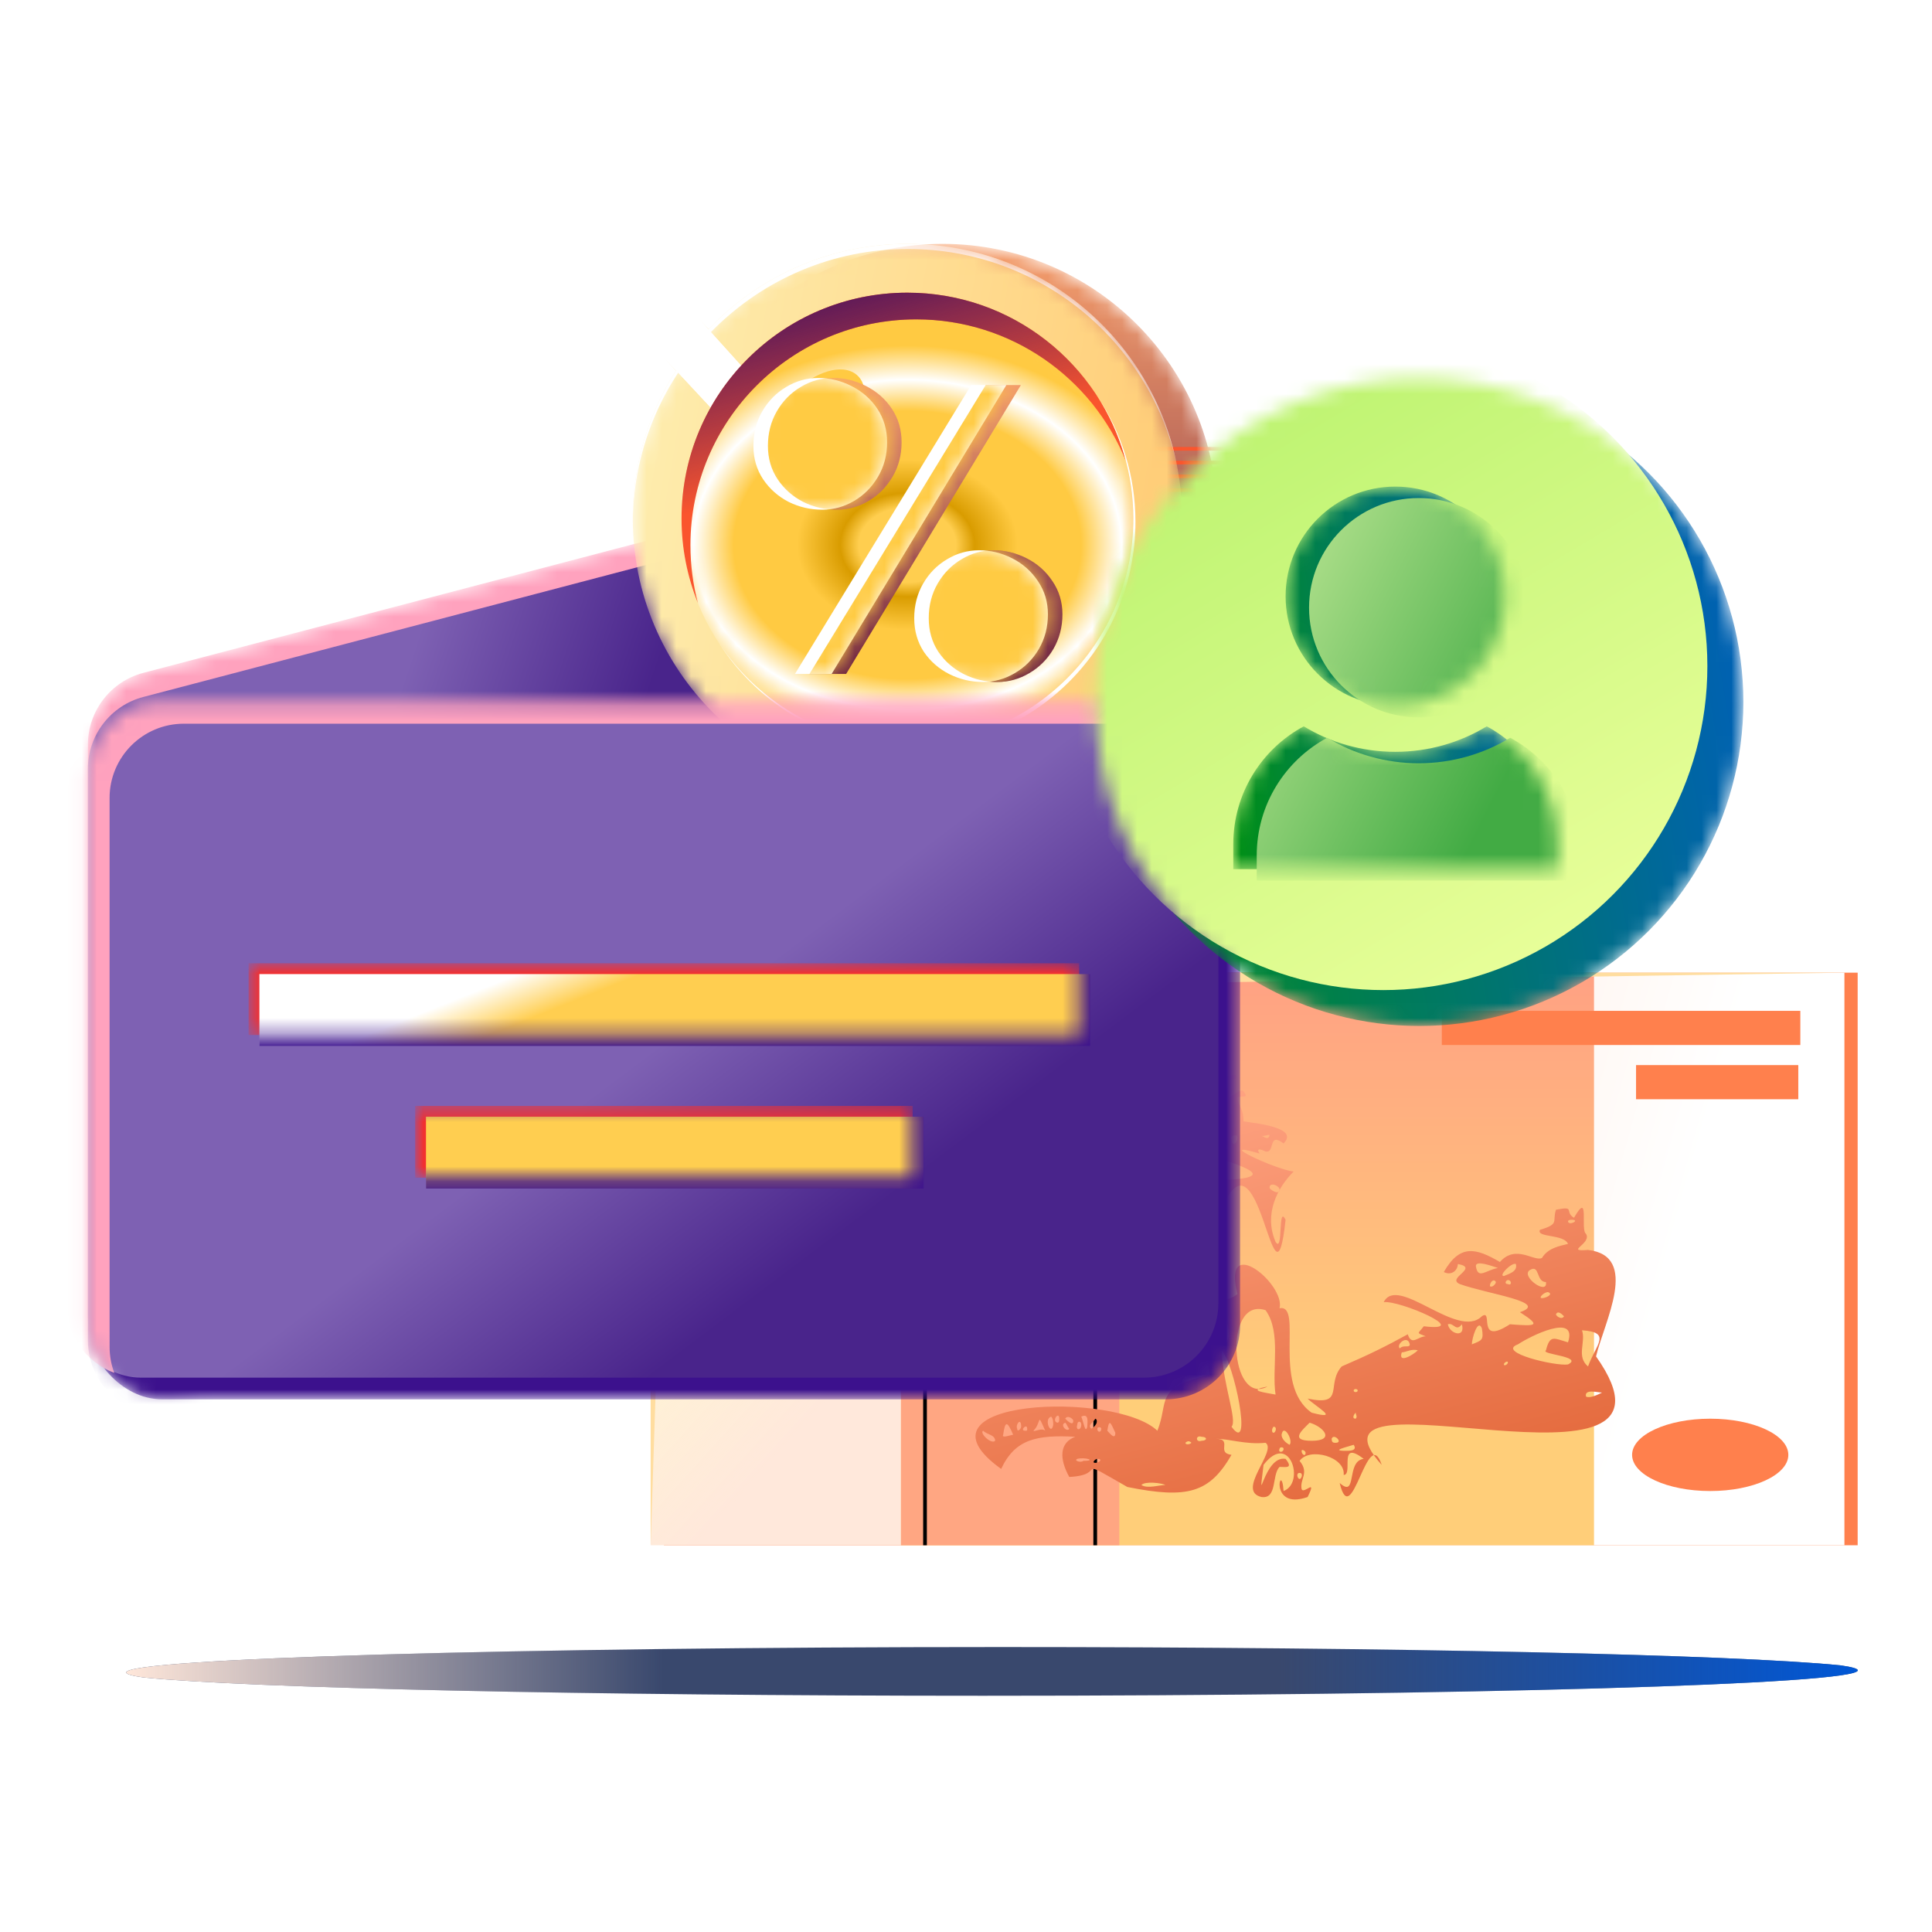 <svg width="130" height="130" viewBox="0 0 130 130" fill="none" xmlns="http://www.w3.org/2000/svg">
<rect width="130" height="130" fill="white"/>
<mask id="mask0_30484_234759" style="mask-type:alpha" maskUnits="userSpaceOnUse" x="5" y="32" width="59" height="62">
<path d="M5.914 50.111C5.914 47.839 7.446 45.853 9.644 45.275L57.493 32.711C60.662 31.878 63.763 34.27 63.763 37.547V76.013C63.763 78.285 62.23 80.272 60.032 80.849L12.184 93.413C9.014 94.246 5.914 91.854 5.914 88.577V50.111Z" fill="url(#paint0_linear_30484_234759)"/>
</mask>
<g mask="url(#mask0_30484_234759)">
<path d="M5.914 50.111C5.914 47.839 7.446 45.853 9.644 45.275L57.493 32.711C60.662 31.878 63.763 34.27 63.763 37.547V76.013C63.763 78.285 62.23 80.272 60.032 80.849L12.184 93.413C9.014 94.246 5.914 91.854 5.914 88.577V50.111Z" fill="#FFA2BE"/>
<g filter="url(#filter0_f_30484_234759)">
<path d="M5.914 51.733C5.914 49.46 7.446 47.474 9.644 46.897L57.493 34.332C60.662 33.5 63.763 35.891 63.763 39.168V77.634C63.763 79.906 62.23 81.892 60.032 82.47L12.184 95.034C9.014 95.867 5.914 93.475 5.914 90.198V51.733Z" fill="url(#paint1_linear_30484_234759)"/>
</g>
</g>
<path d="M124.998 65.449H44.672V103.977H124.998V65.449Z" fill="#FF804D"/>
<path d="M124.107 65.449H43.781V103.977H124.107V65.449Z" fill="url(#paint2_linear_30484_234759)"/>
<path d="M124.107 65.449H43.781V103.977H124.107V65.449Z" fill="url(#paint3_linear_30484_234759)"/>
<path d="M107.257 65.449H60.625V103.977H107.257V65.449Z" fill="url(#paint4_linear_30484_234759)"/>
<path d="M75.315 65.449H60.625V103.977H75.315V65.449Z" fill="#FFA682"/>
<path d="M68.043 95.054C70.276 95.054 72.087 90.575 72.087 85.05C72.087 79.526 70.276 75.047 68.043 75.047C65.81 75.047 64 79.526 64 85.05C64 90.575 65.81 95.054 68.043 95.054Z" fill="url(#paint5_linear_30484_234759)"/>
<path d="M115.077 100.328C117.979 100.328 120.333 99.238 120.333 97.894C120.333 96.55 117.979 95.461 115.077 95.461C112.174 95.461 109.82 96.55 109.82 97.894C109.82 99.238 112.174 100.328 115.077 100.328Z" fill="#FF804D"/>
<path d="M62.242 65.449V103.977" stroke="black" stroke-width="0.25" stroke-miterlimit="10"/>
<path d="M73.695 65.449V103.977" stroke="black" stroke-width="0.25" stroke-miterlimit="10"/>
<path d="M54.024 70.18H49.711L47.555 73.965L49.711 77.75H54.024L56.315 73.965L54.024 70.18Z" fill="#FFB97E"/>
<g style="mix-blend-mode:multiply">
<path d="M92.973 98.569C92.029 95.73 90.951 103.165 90.143 99.786C91.356 100.867 90.547 98.299 91.76 98.164C90.008 96.812 91.086 99.245 90.412 99.245C90.547 98.028 88.121 97.353 87.447 98.299C88.121 99.11 87.447 99.516 87.582 100.191C87.717 100.597 88.66 99.38 87.986 100.732C85.291 101.678 86.234 98.164 86.369 100.327C87.852 99.786 86.773 96.271 85.021 98.569C84.617 101.949 85.021 97.893 86.504 98.164C87.043 98.84 86.504 98.704 86.099 98.704C85.56 99.245 85.965 100.867 84.886 100.732C83.134 100.327 85.965 97.623 85.156 97.082C83.808 97.217 82.73 96.812 81.787 96.812C83 96.812 81.787 97.758 82.865 97.893C81.382 100.462 79.9 100.867 75.857 100.056C72.083 97.893 74.644 99.245 71.948 99.38C71.274 98.164 71.274 97.082 72.352 96.677C69.792 96.541 68.309 96.812 67.366 98.84C60.762 94.108 75.048 93.567 77.878 96.271C78.687 94.243 77.609 93.432 81.382 92.486C80.843 87.349 79.63 85.456 80.169 79.779C77.743 78.156 78.282 75.453 81.248 75.453C81.113 73.831 80.169 69.91 81.787 71.938C81.517 73.155 83.539 71.803 83.134 72.614C82.056 72.749 82.595 73.019 82.73 73.695C82.595 74.101 83.404 73.155 83.674 73.425C84.078 73.966 83.539 73.695 83.269 73.831C83.269 74.371 83.674 74.507 83.674 75.453C84.482 75.588 87.447 75.858 86.369 76.94C85.291 76.129 85.83 77.616 85.156 77.481C84.886 77.345 84.482 77.21 84.752 77.616C81.517 76.669 85.83 78.697 87.043 78.832C85.965 79.914 85.021 81.671 85.83 83.564C86.369 84.375 85.965 80.995 86.504 82.077C85.695 89.512 84.752 74.777 82.056 81.671C82.056 83.158 80.843 88.836 83.269 87.079C82.191 82.888 86.504 86.403 86.099 88.025C87.717 87.755 85.56 93.162 88.256 95.055C90.278 95.595 88.525 94.649 87.986 94.108C90.547 94.649 89.199 93.162 90.278 91.945C92.164 91.134 93.243 90.593 94.725 89.782C94.995 90.593 95.399 89.918 95.938 89.918C95.264 89.647 95.399 89.782 95.803 89.242C99.173 89.647 94.186 87.484 93.108 87.619C94.051 85.727 98.094 90.188 99.712 88.566C100.52 88.025 99.307 90.593 101.599 89.106C103.351 89.242 103.755 89.242 102.272 88.295C104.294 87.619 100.116 87.079 98.229 86.403C97.286 85.997 99.577 85.321 98.094 85.051C98.094 85.456 97.69 85.862 97.151 85.592C98.229 83.699 99.307 83.969 100.925 84.916C102.003 83.699 103.216 84.916 103.755 84.645C104.159 83.969 104.968 83.834 105.507 83.699C105.237 83.023 103.351 83.293 103.62 82.753C104.968 82.347 104.429 82.212 104.698 81.401C106.046 81.131 105.237 81.536 105.911 81.942C106.99 80.049 106.316 82.753 106.72 83.023C107.124 83.699 105.237 84.24 106.855 84.105C110.359 84.51 107.933 88.971 107.394 91.269C114.941 101.949 86.504 91.404 92.973 98.569ZM85.291 93.297C83.808 93.567 85.156 93.703 85.83 93.838C85.56 92.08 86.234 89.647 85.156 88.16C82.326 87.214 82.73 94.649 85.291 93.297ZM102.138 90.458C100.655 90.999 104.698 91.945 105.507 91.81C106.585 91.269 103.62 91.134 104.024 90.864C104.294 89.782 104.564 90.053 105.507 90.323C106.181 88.295 102.946 89.918 102.138 90.458ZM82.865 79.373C86.638 79.103 81.921 78.021 80.304 77.345C81.113 78.021 81.652 79.508 82.865 79.373ZM82.191 90.864C82.326 93.297 83.269 95.595 82.865 96.001C84.347 98.028 83 91.54 82.191 90.864ZM106.855 91.945C107.394 90.458 108.472 89.647 106.45 89.512C106.72 90.323 106.046 91.269 106.855 91.945ZM88.256 96.947C89.873 96.947 89.064 96.001 88.121 95.73C87.582 96.271 86.773 96.947 88.256 96.947ZM82.056 88.836C82.191 89.242 81.921 90.188 82.46 90.323C83.134 89.918 82.056 87.214 82.056 88.836ZM104.024 86.267C103.351 86.267 103.62 85.051 102.946 85.456C102.272 85.862 104.159 87.214 104.024 86.267ZM100.79 85.321C100.386 85.186 99.307 84.781 99.307 85.186C99.442 86.132 99.981 85.456 100.79 85.321ZM99.712 89.377C99.442 88.701 99.038 90.053 99.038 90.458C99.712 90.188 99.847 90.188 99.712 89.377ZM101.194 85.862C101.464 85.727 102.138 85.592 102.003 85.051C101.733 84.916 100.79 85.862 101.194 85.862ZM95.399 90.864C94.995 90.729 94.59 90.999 94.321 90.999C94.051 91.81 95.129 91.134 95.399 90.864ZM68.174 96.541C67.77 95.595 67.635 95.595 67.501 96.541C67.366 96.812 68.04 96.541 68.174 96.541ZM98.364 89.106C97.96 89.647 97.825 88.971 97.421 89.106C97.555 89.782 98.633 90.053 98.364 89.106ZM86.234 96.541C86.234 96.812 86.504 97.082 86.773 97.217C87.043 96.947 86.369 95.73 86.234 96.541ZM70.331 96.271C69.792 95.055 70.061 95.595 69.657 96.136C69.253 96.541 70.061 96.001 70.331 96.271ZM78.417 99.921C78.148 99.786 77.07 99.651 76.8 99.921C77.204 100.191 78.013 99.921 78.417 99.921ZM90.547 97.623C90.817 97.623 91.356 97.623 91.086 97.217C90.682 97.353 89.469 97.623 90.547 97.623ZM94.86 90.458C94.725 89.782 93.916 90.458 94.186 90.729C94.456 90.458 94.86 90.729 94.86 90.458ZM107.798 93.703C107.529 93.703 106.585 93.432 106.72 93.973C106.99 94.108 107.529 93.838 107.798 93.703ZM80.035 79.373C79.9 79.238 79.9 78.968 79.765 78.832C79.091 78.427 79.63 79.914 80.035 79.373ZM75.048 96.406C74.778 95.866 74.644 95.325 74.509 96.271C74.644 96.406 75.048 96.947 75.048 96.406ZM66.153 96.271C65.883 96.406 66.692 97.217 66.961 96.947C66.961 96.541 66.422 96.541 66.153 96.271ZM82.865 76.669C82.865 77.21 83.269 76.94 83.269 76.534C83.269 76.264 82.73 76.399 82.865 76.669ZM86.099 80.049C86.099 79.779 85.426 79.508 85.426 79.914C85.426 80.049 86.099 80.455 86.099 80.049ZM70.87 95.866C70.87 95.73 70.87 95.46 70.735 95.325C70.196 95.46 70.735 96.677 70.87 95.866ZM103.755 87.349C104.024 87.349 104.564 87.079 104.159 86.943C103.89 86.943 103.485 87.349 103.755 87.349ZM72.891 98.299C73.835 98.299 73.026 98.028 72.487 98.164C72.218 98.299 72.757 98.434 72.891 98.299ZM73.161 96.001C73.161 95.73 73.296 95.055 72.757 95.325C72.891 95.595 73.026 96.541 73.161 96.001ZM82.595 77.21C82.595 76.94 82.056 76.805 82.191 77.21C82.191 77.345 82.595 77.481 82.595 77.21ZM73.7 95.46C73.565 95.73 73.161 95.866 73.431 96.136C73.7 96.001 73.97 95.595 73.7 95.46ZM89.873 97.082C90.412 97.082 89.738 96.406 89.604 96.812C89.604 97.082 89.738 97.082 89.873 97.082ZM80.843 96.677C80.439 96.541 80.439 97.082 80.843 96.947C81.248 96.947 81.248 96.677 80.843 96.677ZM68.713 96.001C68.713 95.325 68.309 95.866 68.444 96.136C68.444 96.406 68.713 96.136 68.713 96.001ZM72.218 95.595C72.218 95.46 71.813 95.19 71.678 95.46C71.813 95.595 72.218 96.001 72.218 95.595ZM105.237 88.566C105.103 88.43 104.833 88.16 104.698 88.43C104.698 88.566 105.103 88.836 105.237 88.566ZM72.757 95.866C72.757 95.595 72.487 95.595 72.487 95.866C72.352 96.271 72.757 96.271 72.757 95.866ZM100.655 86.267C100.52 85.997 100.251 86.267 100.251 86.538C100.386 86.673 100.655 86.403 100.655 86.267ZM71.678 95.73C71.274 95.866 71.813 96.406 71.948 96.136C71.813 96.001 71.813 95.866 71.678 95.73ZM87.447 99.11C87.178 99.11 87.312 99.516 87.447 99.516C87.582 99.516 87.717 99.11 87.447 99.11ZM71.274 95.46C71.274 94.919 70.735 95.595 71.139 95.73C71.274 95.73 71.274 95.595 71.274 95.46ZM84.752 76.399C85.021 76.399 85.291 76.805 85.426 76.399C85.426 76.264 85.021 76.534 84.752 76.399ZM73.835 98.164C73.7 98.164 73.431 98.434 73.7 98.434C73.97 98.434 74.239 98.164 73.835 98.164ZM85.695 96.406C85.83 96.406 85.965 96.001 85.695 96.001C85.56 96.136 85.56 96.406 85.695 96.406ZM105.777 82.077C105.642 82.077 105.507 82.077 105.507 82.212C105.642 82.482 106.316 82.077 105.777 82.077ZM69.118 96.136C69.118 95.73 68.579 96.271 68.983 96.271C69.118 96.271 69.118 96.271 69.118 96.136ZM101.464 86.132C101.329 86.132 101.194 86.403 101.464 86.403C101.733 86.538 101.733 86.132 101.464 86.132ZM87.852 97.758C87.852 97.623 87.582 97.488 87.582 97.623C87.582 97.893 87.852 98.028 87.852 97.758ZM91.221 95.055C91.086 95.19 90.951 95.46 91.221 95.46C91.356 95.325 91.221 95.19 91.221 95.055ZM86.369 97.488C86.369 97.353 86.099 97.353 86.099 97.488C85.965 97.758 86.369 97.758 86.369 97.488ZM101.464 91.675C101.464 91.54 101.194 91.675 101.194 91.81C101.194 91.945 101.464 91.81 101.464 91.675ZM74.105 96.136C74.105 96.001 73.835 96.001 73.835 96.136C73.835 96.406 74.105 96.406 74.105 96.136ZM81.517 86.538C81.517 86.673 81.517 86.943 81.517 87.079C81.652 86.943 81.652 86.673 81.517 86.538ZM80.169 97.082C80.035 96.947 79.9 96.947 79.765 97.082C79.765 97.217 80.035 97.217 80.169 97.082ZM81.517 72.208C81.517 72.073 81.248 72.073 81.248 72.208C81.248 72.344 81.382 72.344 81.517 72.208ZM91.356 93.567C91.356 93.432 91.086 93.432 91.086 93.567C91.086 93.703 91.356 93.703 91.356 93.567Z" fill="url(#paint6_linear_30484_234759)"/>
</g>
<path d="M121.003 71.668H110.086V73.966H121.003V71.668Z" fill="#FF804D"/>
<path d="M121.14 68.018H97.016V70.316H121.14V68.018Z" fill="#FF804D"/>
<path d="M43.781 103.977V65.449H124.107L44.994 66.666L43.781 103.977Z" fill="#FFDD9F"/>
<mask id="mask1_30484_234759" style="mask-type:alpha" maskUnits="userSpaceOnUse" x="44" y="16" width="38" height="38">
<path d="M63.427 53.374C73.635 53.374 81.909 45.1 81.909 34.892C81.909 24.685 73.635 16.41 63.427 16.41C53.22 16.41 44.945 24.685 44.945 34.892C44.945 45.1 53.22 53.374 63.427 53.374Z" fill="white"/>
</mask>
<g mask="url(#mask1_30484_234759)">
<path d="M63.427 53.374C73.635 53.374 81.909 45.1 81.909 34.892C81.909 24.685 73.635 16.41 63.427 16.41C53.22 16.41 44.945 24.685 44.945 34.892C44.945 45.1 53.22 53.374 63.427 53.374Z" fill="url(#paint7_linear_30484_234759)"/>
<path fill-rule="evenodd" clip-rule="evenodd" d="M76.234 30.324H83.434V30.075H76.234V30.324ZM76.234 31.251H83.434V31.002H76.234V31.251ZM83.434 32.178H76.234V31.929H83.434V32.178ZM76.234 33.105H83.434V32.856H76.234V33.105ZM83.434 34.032H76.234V33.783H83.434V34.032ZM76.234 34.959H83.434V34.71H76.234V34.959ZM83.434 35.886H76.234V35.637H83.434V35.886ZM76.234 36.813H83.434V36.564H76.234V36.813ZM83.434 37.74H76.234V37.491H83.434V37.74ZM76.234 38.667H83.434V38.418H76.234V38.667ZM83.434 39.594H76.234V39.345H83.434V39.594ZM76.234 40.521H83.434V40.272H76.234V40.521ZM83.434 41.448H76.234V41.199H83.434V41.448ZM76.234 42.375H83.434V42.126H76.234V42.375ZM83.434 43.302H76.234V43.053H83.434V43.302ZM76.234 44.229H83.434V43.98H76.234V44.229Z" fill="#FA552D"/>
</g>
<mask id="mask2_30484_234759" style="mask-type:alpha" maskUnits="userSpaceOnUse" x="42" y="16" width="38" height="38">
<path d="M61.06 53.374C71.267 53.374 79.542 45.1 79.542 34.892C79.542 24.685 71.267 16.41 61.06 16.41C50.853 16.41 42.578 24.685 42.578 34.892C42.578 45.1 50.853 53.374 61.06 53.374Z" fill="#91BD65"/>
</mask>
<g mask="url(#mask2_30484_234759)">
<path d="M61.06 53.374C71.267 53.374 79.542 45.1 79.542 34.892C79.542 24.685 71.267 16.41 61.06 16.41C50.853 16.41 42.578 24.685 42.578 34.892C42.578 45.1 50.853 53.374 61.06 53.374Z" fill="url(#paint8_linear_30484_234759)"/>
<path d="M53.932 29.073L45.688 19.949L42.531 21.776L49.516 29.271L53.932 29.073Z" fill="#FFCA42"/>
<path d="M53.932 29.073L45.688 19.949L42.531 21.776L49.516 29.271L53.932 29.073Z" fill="white"/>
<mask id="mask3_30484_234759" style="mask-type:alpha" maskUnits="userSpaceOnUse" x="45" y="19" width="32" height="32">
<path d="M61.056 50.09C69.449 50.09 76.253 43.286 76.253 34.893C76.253 26.5 69.449 19.696 61.056 19.696C52.663 19.696 45.859 26.5 45.859 34.893C45.859 43.286 52.663 50.09 61.056 50.09Z" fill="#91BD65"/>
</mask>
<g mask="url(#mask3_30484_234759)">
<path d="M61.056 50.09C69.449 50.09 76.253 43.286 76.253 34.893C76.253 26.5 69.449 19.696 61.056 19.696C52.663 19.696 45.859 26.5 45.859 34.893C45.859 43.286 52.663 50.09 61.056 50.09Z" fill="url(#paint9_angular_30484_234759)"/>
</g>
<path d="M56.85 28.832C59.519 26.615 57.904 23.182 54.085 25.796C49.815 28.722 53.492 31.625 56.85 28.832Z" fill="#FFCA42"/>
<path d="M56.85 28.832C59.519 26.615 57.904 23.182 54.085 25.796C49.815 28.722 53.492 31.625 56.85 28.832Z" fill="url(#paint10_linear_30484_234759)"/>
<path d="M61.654 21.489C53.262 21.489 46.458 28.294 46.458 36.686C46.458 38.029 46.632 39.331 46.959 40.574C46.251 38.816 45.859 36.902 45.859 34.891C45.859 26.499 52.664 19.694 61.056 19.694C68.105 19.694 74.031 24.498 75.752 31.008C73.497 25.427 68.036 21.489 61.654 21.489Z" fill="#FA552D"/>
<path d="M61.654 21.489C53.262 21.489 46.458 28.294 46.458 36.686C46.458 38.029 46.632 39.331 46.959 40.574C46.251 38.816 45.859 36.902 45.859 34.891C45.859 26.499 52.664 19.694 61.056 19.694C68.105 19.694 74.031 24.498 75.752 31.008C73.497 25.427 68.036 21.489 61.654 21.489Z" fill="url(#paint11_linear_30484_234759)"/>
<path d="M42.579 35.08C42.684 24.941 50.936 16.754 61.1 16.754C69.96 16.754 77.368 22.976 79.191 31.29C77.515 22.807 70.035 16.41 61.06 16.41C50.853 16.41 42.578 24.685 42.578 34.892C42.578 34.955 42.578 35.018 42.579 35.08Z" fill="white"/>
<path d="M76.258 34.892C76.258 43.285 69.454 50.089 61.061 50.089C55.776 50.089 51.121 47.391 48.398 43.298C51.099 47.516 55.826 50.312 61.206 50.312C69.599 50.312 76.403 43.508 76.403 35.115C76.403 32.007 75.47 29.116 73.869 26.709C75.381 29.071 76.258 31.879 76.258 34.892Z" fill="white"/>
</g>
<path fill-rule="evenodd" clip-rule="evenodd" d="M52.264 27.686C51.869 28.376 51.672 29.149 51.672 30.004C51.672 30.849 51.891 31.599 52.33 32.257C52.768 32.904 53.338 33.408 54.04 33.77C54.753 34.121 55.504 34.297 56.293 34.297C57.06 34.297 57.779 34.099 58.447 33.705C59.116 33.31 59.653 32.767 60.059 32.076C60.465 31.386 60.667 30.613 60.667 29.758C60.667 28.913 60.448 28.163 60.01 27.505C59.571 26.847 58.99 26.337 58.266 25.975C57.554 25.613 56.808 25.433 56.03 25.433C55.262 25.433 54.544 25.635 53.876 26.041C53.207 26.436 52.669 26.984 52.264 27.686ZM54.468 45.348H56.934L68.693 25.91H66.325L54.468 45.348ZM63.085 39.279C62.69 39.97 62.493 40.743 62.493 41.598C62.493 42.442 62.706 43.193 63.134 43.851C63.573 44.498 64.148 45.002 64.861 45.364C65.573 45.715 66.319 45.89 67.097 45.89C67.865 45.89 68.583 45.693 69.252 45.298C69.931 44.904 70.474 44.361 70.88 43.67C71.285 42.969 71.488 42.19 71.488 41.335C71.488 40.502 71.263 39.756 70.814 39.099C70.375 38.441 69.8 37.931 69.087 37.569C68.375 37.207 67.629 37.026 66.851 37.026C66.083 37.026 65.365 37.229 64.696 37.635C64.028 38.03 63.49 38.578 63.085 39.279Z" fill="url(#paint12_linear_30484_234759)"/>
<path fill-rule="evenodd" clip-rule="evenodd" d="M51.287 27.686C50.893 28.376 50.695 29.149 50.695 30.004C50.695 30.849 50.915 31.599 51.353 32.257C51.792 32.904 52.362 33.408 53.063 33.77C53.776 34.121 54.527 34.297 55.316 34.297C56.084 34.297 56.802 34.099 57.471 33.705C58.139 33.31 58.677 32.767 59.082 32.076C59.488 31.386 59.691 30.613 59.691 29.758C59.691 28.913 59.471 28.163 59.033 27.505C58.594 26.847 58.013 26.337 57.29 25.975C56.577 25.613 55.832 25.433 55.053 25.433C54.286 25.433 53.568 25.635 52.899 26.041C52.23 26.436 51.693 26.984 51.287 27.686ZM53.491 45.348H55.958L67.716 25.91H65.348L53.491 45.348ZM62.108 39.279C61.714 39.97 61.516 40.743 61.516 41.598C61.516 42.442 61.73 43.193 62.157 43.851C62.596 44.498 63.172 45.002 63.884 45.364C64.597 45.715 65.342 45.89 66.121 45.89C66.888 45.89 67.606 45.693 68.275 45.298C68.955 44.904 69.498 44.361 69.903 43.67C70.309 42.969 70.512 42.19 70.512 41.335C70.512 40.502 70.287 39.756 69.837 39.099C69.399 38.441 68.823 37.931 68.111 37.569C67.398 37.207 66.653 37.026 65.874 37.026C65.107 37.026 64.389 37.229 63.72 37.635C63.051 38.03 62.514 38.578 62.108 39.279Z" fill="white"/>
<mask id="mask4_30484_234759" style="mask-type:alpha" maskUnits="userSpaceOnUse" x="50" y="25" width="21" height="21">
<path fill-rule="evenodd" clip-rule="evenodd" d="M51.287 27.686C50.893 28.376 50.695 29.149 50.695 30.004C50.695 30.849 50.915 31.599 51.353 32.257C51.792 32.904 52.362 33.408 53.063 33.77C53.776 34.121 54.527 34.297 55.316 34.297C56.084 34.297 56.802 34.099 57.471 33.705C58.139 33.31 58.677 32.767 59.082 32.076C59.488 31.386 59.691 30.613 59.691 29.758C59.691 28.913 59.471 28.163 59.033 27.505C58.594 26.847 58.013 26.337 57.29 25.975C56.577 25.613 55.832 25.433 55.053 25.433C54.286 25.433 53.568 25.635 52.899 26.041C52.23 26.436 51.693 26.984 51.287 27.686ZM53.491 45.348H55.958L67.716 25.91H65.348L53.491 45.348ZM62.108 39.279C61.714 39.97 61.516 40.743 61.516 41.598C61.516 42.442 61.73 43.193 62.157 43.851C62.596 44.498 63.172 45.002 63.884 45.364C64.597 45.715 65.342 45.89 66.121 45.89C66.888 45.89 67.606 45.693 68.275 45.298C68.955 44.904 69.498 44.361 69.903 43.67C70.309 42.969 70.512 42.19 70.512 41.335C70.512 40.502 70.287 39.756 69.837 39.099C69.399 38.441 68.823 37.931 68.111 37.569C67.398 37.207 66.653 37.026 65.874 37.026C65.107 37.026 64.389 37.229 63.72 37.635C63.051 38.03 62.514 38.578 62.108 39.279Z" fill="#83B83E"/>
</mask>
<g mask="url(#mask4_30484_234759)">
<path fill-rule="evenodd" clip-rule="evenodd" d="M52.264 27.686C51.869 28.376 51.672 29.149 51.672 30.004C51.672 30.849 51.891 31.599 52.33 32.257C52.768 32.904 53.338 33.408 54.04 33.77C54.753 34.121 55.504 34.297 56.293 34.297C57.06 34.297 57.779 34.099 58.447 33.705C59.116 33.31 59.653 32.767 60.059 32.076C60.465 31.386 60.667 30.613 60.667 29.758C60.667 28.913 60.448 28.163 60.01 27.505C59.571 26.847 58.99 26.337 58.266 25.975C57.554 25.613 56.808 25.433 56.03 25.433C55.262 25.433 54.544 25.635 53.876 26.041C53.207 26.436 52.669 26.984 52.264 27.686ZM54.468 45.348H56.934L68.693 25.91H66.325L54.468 45.348ZM63.085 39.279C62.69 39.97 62.493 40.743 62.493 41.598C62.493 42.442 62.706 43.193 63.134 43.851C63.573 44.498 64.148 45.002 64.861 45.364C65.573 45.715 66.319 45.89 67.097 45.89C67.865 45.89 68.583 45.693 69.252 45.298C69.931 44.904 70.474 44.361 70.88 43.67C71.285 42.969 71.488 42.19 71.488 41.335C71.488 40.502 71.263 39.756 70.814 39.099C70.375 38.441 69.8 37.931 69.087 37.569C68.375 37.207 67.629 37.026 66.851 37.026C66.083 37.026 65.365 37.229 64.696 37.635C64.028 38.03 63.49 38.578 63.085 39.279Z" fill="url(#paint13_linear_30484_234759)"/>
</g>
<mask id="mask5_30484_234759" style="mask-type:alpha" maskUnits="userSpaceOnUse" x="5" y="47" width="79" height="48">
<rect x="5.914" y="47.234" width="77.528" height="46.925" rx="5" fill="url(#paint14_linear_30484_234759)"/>
</mask>
<g mask="url(#mask5_30484_234759)">
<rect x="5.914" y="47.234" width="77.528" height="46.925" rx="5" fill="#3C118D"/>
<g filter="url(#filter1_f_30484_234759)">
<rect x="4.453" y="45.773" width="77.528" height="46.925" rx="5" fill="url(#paint15_linear_30484_234759)"/>
</g>
<g filter="url(#filter2_f_30484_234759)">
<path fill-rule="evenodd" clip-rule="evenodd" d="M9.453 45.774C6.692 45.774 4.453 48.013 4.453 50.774V87.699C4.453 89.84 5.799 91.667 7.691 92.38C7.485 91.832 7.373 91.239 7.373 90.62V53.696C7.373 50.934 9.611 48.696 12.373 48.696H79.901C80.521 48.696 81.115 48.809 81.663 49.015C80.951 47.122 79.123 45.774 76.981 45.774H9.453Z" fill="#FFA2BE"/>
</g>
</g>
<g filter="url(#filter3_f_30484_234759)">
<path fill-rule="evenodd" clip-rule="evenodd" d="M73.35 65.545H17.461V70.375H73.35V65.545ZM62.146 75.144H28.671V79.974H62.146V75.144Z" fill="#3C128D"/>
</g>
<mask id="mask6_30484_234759" style="mask-type:alpha" maskUnits="userSpaceOnUse" x="16" y="64" width="57" height="16">
<path fill-rule="evenodd" clip-rule="evenodd" d="M72.616 64.814H16.727V69.644H72.616V64.814ZM61.411 74.414H27.936V79.244H61.411V74.414Z" fill="url(#paint16_linear_30484_234759)"/>
</mask>
<g mask="url(#mask6_30484_234759)">
<path fill-rule="evenodd" clip-rule="evenodd" d="M72.616 64.814H16.727V69.644H72.616V64.814ZM61.411 74.414H27.936V79.244H61.411V74.414Z" fill="#F23030"/>
<g filter="url(#filter4_f_30484_234759)">
<path fill-rule="evenodd" clip-rule="evenodd" d="M73.343 65.543H17.453V70.373H73.343V65.543ZM62.138 75.142H28.663V79.972H62.138V75.142Z" fill="url(#paint17_linear_30484_234759)"/>
</g>
</g>
<path d="M125.007 112.393C125.007 112.279 124.609 112.165 123.838 112.057C116.727 111.342 94.125 110.826 67.346 110.826C34.849 110.826 8.492 111.595 8.492 112.537C8.492 112.651 8.89 112.765 9.661 112.873C16.797 113.588 39.374 114.104 66.153 114.104C98.651 114.104 125.007 113.336 125.007 112.393Z" fill="#39486D"/>
<path d="M125.007 112.393C125.007 112.279 124.609 112.165 123.838 112.057C116.727 111.342 94.125 110.826 67.346 110.826C34.849 110.826 8.492 111.595 8.492 112.537C8.492 112.651 8.89 112.765 9.661 112.873C16.797 113.588 39.374 114.104 66.153 114.104C98.651 114.104 125.007 113.336 125.007 112.393Z" fill="url(#paint18_linear_30484_234759)"/>
<mask id="mask7_30484_234759" style="mask-type:alpha" maskUnits="userSpaceOnUse" x="73" y="25" width="45" height="45">
<circle cx="95.505" cy="47.234" r="21.802" fill="url(#paint19_linear_30484_234759)"/>
</mask>
<g mask="url(#mask7_30484_234759)">
<circle cx="95.505" cy="47.234" r="21.802" fill="url(#paint20_linear_30484_234759)"/>
<g filter="url(#filter5_f_30484_234759)">
<circle cx="93.083" cy="44.819" r="21.802" fill="url(#paint21_linear_30484_234759)"/>
</g>
<mask id="mask8_30484_234759" style="mask-type:alpha" maskUnits="userSpaceOnUse" x="82" y="32" width="23" height="27">
<path fill-rule="evenodd" clip-rule="evenodd" d="M93.886 47.503C97.962 47.503 101.267 44.198 101.267 40.122C101.267 36.046 97.962 32.741 93.886 32.741C89.809 32.741 86.505 36.046 86.505 40.122C86.505 44.198 89.809 47.503 93.886 47.503ZM82.984 56.804C82.984 53.374 84.903 50.392 87.726 48.873C89.522 49.961 91.63 50.588 93.883 50.588C96.137 50.588 98.244 49.961 100.04 48.873C102.863 50.392 104.783 53.374 104.783 56.804V58.483H82.984V56.804Z" fill="#D9D9D9"/>
</mask>
<g mask="url(#mask8_30484_234759)">
<path fill-rule="evenodd" clip-rule="evenodd" d="M93.886 47.503C97.962 47.503 101.267 44.198 101.267 40.122C101.267 36.046 97.962 32.741 93.886 32.741C89.809 32.741 86.505 36.046 86.505 40.122C86.505 44.198 89.809 47.503 93.886 47.503ZM82.984 56.804C82.984 53.374 84.903 50.392 87.726 48.873C89.522 49.961 91.63 50.588 93.883 50.588C96.137 50.588 98.244 49.961 100.04 48.873C102.863 50.392 104.783 53.374 104.783 56.804V58.483H82.984V56.804Z" fill="url(#paint22_linear_30484_234759)"/>
<g filter="url(#filter6_f_30484_234759)">
<path fill-rule="evenodd" clip-rule="evenodd" d="M95.465 48.272C99.541 48.272 102.846 44.968 102.846 40.892C102.846 36.815 99.541 33.511 95.465 33.511C91.389 33.511 88.084 36.815 88.084 40.892C88.084 44.968 91.389 48.272 95.465 48.272ZM84.562 57.573C84.562 54.143 86.481 51.161 89.304 49.642C91.1 50.731 93.208 51.357 95.461 51.357C97.715 51.357 99.822 50.731 101.618 49.642C104.442 51.161 106.361 54.143 106.361 57.573V59.253H84.562V57.573Z" fill="url(#paint23_linear_30484_234759)"/>
</g>
</g>
</g>
<defs>
<filter id="filter0_f_30484_234759" x="1.914" y="30.165" width="65.852" height="69.036" filterUnits="userSpaceOnUse" color-interpolation-filters="sRGB">
<feFlood flood-opacity="0" result="BackgroundImageFix"/>
<feBlend mode="normal" in="SourceGraphic" in2="BackgroundImageFix" result="shape"/>
<feGaussianBlur stdDeviation="2" result="effect1_foregroundBlur_30484_234759"/>
</filter>
<filter id="filter1_f_30484_234759" x="2.453" y="43.773" width="81.531" height="50.924" filterUnits="userSpaceOnUse" color-interpolation-filters="sRGB">
<feFlood flood-opacity="0" result="BackgroundImageFix"/>
<feBlend mode="normal" in="SourceGraphic" in2="BackgroundImageFix" result="shape"/>
<feGaussianBlur stdDeviation="1" result="effect1_foregroundBlur_30484_234759"/>
</filter>
<filter id="filter2_f_30484_234759" x="2.453" y="43.774" width="81.211" height="50.605" filterUnits="userSpaceOnUse" color-interpolation-filters="sRGB">
<feFlood flood-opacity="0" result="BackgroundImageFix"/>
<feBlend mode="normal" in="SourceGraphic" in2="BackgroundImageFix" result="shape"/>
<feGaussianBlur stdDeviation="1" result="effect1_foregroundBlur_30484_234759"/>
</filter>
<filter id="filter3_f_30484_234759" x="15.461" y="63.545" width="59.891" height="18.43" filterUnits="userSpaceOnUse" color-interpolation-filters="sRGB">
<feFlood flood-opacity="0" result="BackgroundImageFix"/>
<feBlend mode="normal" in="SourceGraphic" in2="BackgroundImageFix" result="shape"/>
<feGaussianBlur stdDeviation="1" result="effect1_foregroundBlur_30484_234759"/>
</filter>
<filter id="filter4_f_30484_234759" x="15.453" y="63.543" width="59.891" height="18.43" filterUnits="userSpaceOnUse" color-interpolation-filters="sRGB">
<feFlood flood-opacity="0" result="BackgroundImageFix"/>
<feBlend mode="normal" in="SourceGraphic" in2="BackgroundImageFix" result="shape"/>
<feGaussianBlur stdDeviation="1" result="effect1_foregroundBlur_30484_234759"/>
</filter>
<filter id="filter5_f_30484_234759" x="67.281" y="19.018" width="51.602" height="51.603" filterUnits="userSpaceOnUse" color-interpolation-filters="sRGB">
<feFlood flood-opacity="0" result="BackgroundImageFix"/>
<feBlend mode="normal" in="SourceGraphic" in2="BackgroundImageFix" result="shape"/>
<feGaussianBlur stdDeviation="2" result="effect1_foregroundBlur_30484_234759"/>
</filter>
<filter id="filter6_f_30484_234759" x="82.562" y="31.511" width="25.797" height="29.742" filterUnits="userSpaceOnUse" color-interpolation-filters="sRGB">
<feFlood flood-opacity="0" result="BackgroundImageFix"/>
<feBlend mode="normal" in="SourceGraphic" in2="BackgroundImageFix" result="shape"/>
<feGaussianBlur stdDeviation="1" result="effect1_foregroundBlur_30484_234759"/>
</filter>
<linearGradient id="paint0_linear_30484_234759" x1="38.962" y1="89.898" x2="24.756" y2="79.576" gradientUnits="userSpaceOnUse">
<stop stop-color="#49248B"/>
<stop offset="1" stop-color="#7E61B3"/>
</linearGradient>
<linearGradient id="paint1_linear_30484_234759" x1="38.659" y1="61.821" x2="23.49" y2="56.823" gradientUnits="userSpaceOnUse">
<stop stop-color="#49248B"/>
<stop offset="1" stop-color="#7E61B3"/>
</linearGradient>
<linearGradient id="paint2_linear_30484_234759" x1="83.944" y1="65.449" x2="115.363" y2="74.303" gradientUnits="userSpaceOnUse">
<stop stop-color="#FFE8DB"/>
<stop offset="1" stop-color="white"/>
</linearGradient>
<linearGradient id="paint3_linear_30484_234759" x1="41.544" y1="48.913" x2="73.561" y2="77.906" gradientUnits="userSpaceOnUse">
<stop stop-color="#FFE7DA"/>
<stop offset="0.395" stop-color="#FEFFCF"/>
<stop offset="0.946" stop-color="#FEFFCF" stop-opacity="0"/>
</linearGradient>
<linearGradient id="paint4_linear_30484_234759" x1="83.941" y1="65.449" x2="83.941" y2="103.977" gradientUnits="userSpaceOnUse">
<stop stop-color="#FFA183"/>
<stop offset="0.729" stop-color="#FFCE79"/>
</linearGradient>
<linearGradient id="paint5_linear_30484_234759" x1="72.087" y1="67.351" x2="68.043" y2="93.014" gradientUnits="userSpaceOnUse">
<stop stop-color="#FFE7DA"/>
<stop offset="0.395" stop-color="#FEFFCF"/>
<stop offset="1" stop-color="#FEFFCF" stop-opacity="0"/>
</linearGradient>
<linearGradient id="paint6_linear_30484_234759" x1="87.177" y1="71.369" x2="96.855" y2="108.082" gradientUnits="userSpaceOnUse">
<stop stop-color="#FFA483"/>
<stop offset="1" stop-color="#DD5B2B"/>
</linearGradient>
<linearGradient id="paint7_linear_30484_234759" x1="63.427" y1="16.41" x2="63.427" y2="53.374" gradientUnits="userSpaceOnUse">
<stop stop-color="#F69F6C"/>
<stop offset="1" stop-color="#681E41"/>
</linearGradient>
<linearGradient id="paint8_linear_30484_234759" x1="75.833" y1="42.992" x2="36.896" y2="36.483" gradientUnits="userSpaceOnUse">
<stop stop-color="#FFCE79"/>
<stop offset="1" stop-color="#FEF1B5"/>
</linearGradient>
<radialGradient id="paint9_angular_30484_234759" cx="0" cy="0" r="1" gradientUnits="userSpaceOnUse" gradientTransform="translate(61.056 36.668) rotate(-90) scale(13.432 17.353)">
<stop offset="0.188" stop-color="#FFCE4F"/>
<stop offset="0.26" stop-color="#D99C00"/>
<stop offset="0.427" stop-color="#FFCA42"/>
<stop offset="0.672" stop-color="#FFCA42"/>
<stop offset="0.828" stop-color="white"/>
<stop offset="1" stop-color="#FFCA42"/>
</radialGradient>
<linearGradient id="paint10_linear_30484_234759" x1="53.804" y1="29.84" x2="54.495" y2="26.619" gradientUnits="userSpaceOnUse">
<stop stop-color="#FEFFCF"/>
<stop offset="1" stop-color="#FEFFCF" stop-opacity="0"/>
</linearGradient>
<linearGradient id="paint11_linear_30484_234759" x1="53.796" y1="20.868" x2="56.787" y2="31.68" gradientUnits="userSpaceOnUse">
<stop stop-color="#5F1A58"/>
<stop offset="1" stop-color="#5F1A58" stop-opacity="0"/>
</linearGradient>
<linearGradient id="paint12_linear_30484_234759" x1="61.58" y1="25.433" x2="61.58" y2="45.89" gradientUnits="userSpaceOnUse">
<stop stop-color="#F69F6C"/>
<stop offset="1" stop-color="#681E41"/>
</linearGradient>
<linearGradient id="paint13_linear_30484_234759" x1="42.081" y1="39.28" x2="79.072" y2="25.433" gradientUnits="userSpaceOnUse">
<stop stop-color="#FFCB43"/>
<stop offset="1" stop-color="#FFCB43"/>
</linearGradient>
<linearGradient id="paint14_linear_30484_234759" x1="50.204" y1="90.374" x2="39.679" y2="76.395" gradientUnits="userSpaceOnUse">
<stop stop-color="#49248B"/>
<stop offset="1" stop-color="#7E61B3"/>
</linearGradient>
<linearGradient id="paint15_linear_30484_234759" x1="48.743" y1="88.913" x2="38.218" y2="74.934" gradientUnits="userSpaceOnUse">
<stop stop-color="#49248B"/>
<stop offset="1" stop-color="#7E61B3"/>
</linearGradient>
<linearGradient id="paint16_linear_30484_234759" x1="28.435" y1="67.115" x2="29.582" y2="69.975" gradientUnits="userSpaceOnUse">
<stop stop-color="white"/>
<stop offset="1" stop-color="#FFCE50"/>
</linearGradient>
<linearGradient id="paint17_linear_30484_234759" x1="29.162" y1="67.844" x2="30.309" y2="70.703" gradientUnits="userSpaceOnUse">
<stop stop-color="white"/>
<stop offset="1" stop-color="#FFCE50"/>
</linearGradient>
<linearGradient id="paint18_linear_30484_234759" x1="8.492" y1="112.465" x2="125.007" y2="112.465" gradientUnits="userSpaceOnUse">
<stop stop-color="#FFE7DA"/>
<stop offset="0.31" stop-color="#FFE7DA" stop-opacity="0"/>
<stop offset="0.666" stop-color="#0057D6" stop-opacity="0"/>
<stop offset="1" stop-color="#0057D6"/>
</linearGradient>
<linearGradient id="paint19_linear_30484_234759" x1="86.133" y1="22.421" x2="112.659" y2="66.97" gradientUnits="userSpaceOnUse">
<stop stop-color="#B7F26B"/>
<stop offset="1" stop-color="#EBFF9C"/>
</linearGradient>
<linearGradient id="paint20_linear_30484_234759" x1="124.246" y1="25.433" x2="52.224" y2="37.457" gradientUnits="userSpaceOnUse">
<stop stop-color="#0057D6"/>
<stop offset="0.802" stop-color="#00910E"/>
</linearGradient>
<linearGradient id="paint21_linear_30484_234759" x1="83.711" y1="20.006" x2="110.237" y2="64.555" gradientUnits="userSpaceOnUse">
<stop stop-color="#B7F26B"/>
<stop offset="1" stop-color="#EBFF9C"/>
</linearGradient>
<linearGradient id="paint22_linear_30484_234759" x1="108.252" y1="32.741" x2="71.968" y2="37.871" gradientUnits="userSpaceOnUse">
<stop stop-color="#0057D6"/>
<stop offset="0.802" stop-color="#00910E"/>
</linearGradient>
<linearGradient id="paint23_linear_30484_234759" x1="101.976" y1="51.005" x2="83.166" y2="41.479" gradientUnits="userSpaceOnUse">
<stop stop-color="#42AB44"/>
<stop offset="1" stop-color="#B8E491"/>
</linearGradient>
</defs>
</svg>
